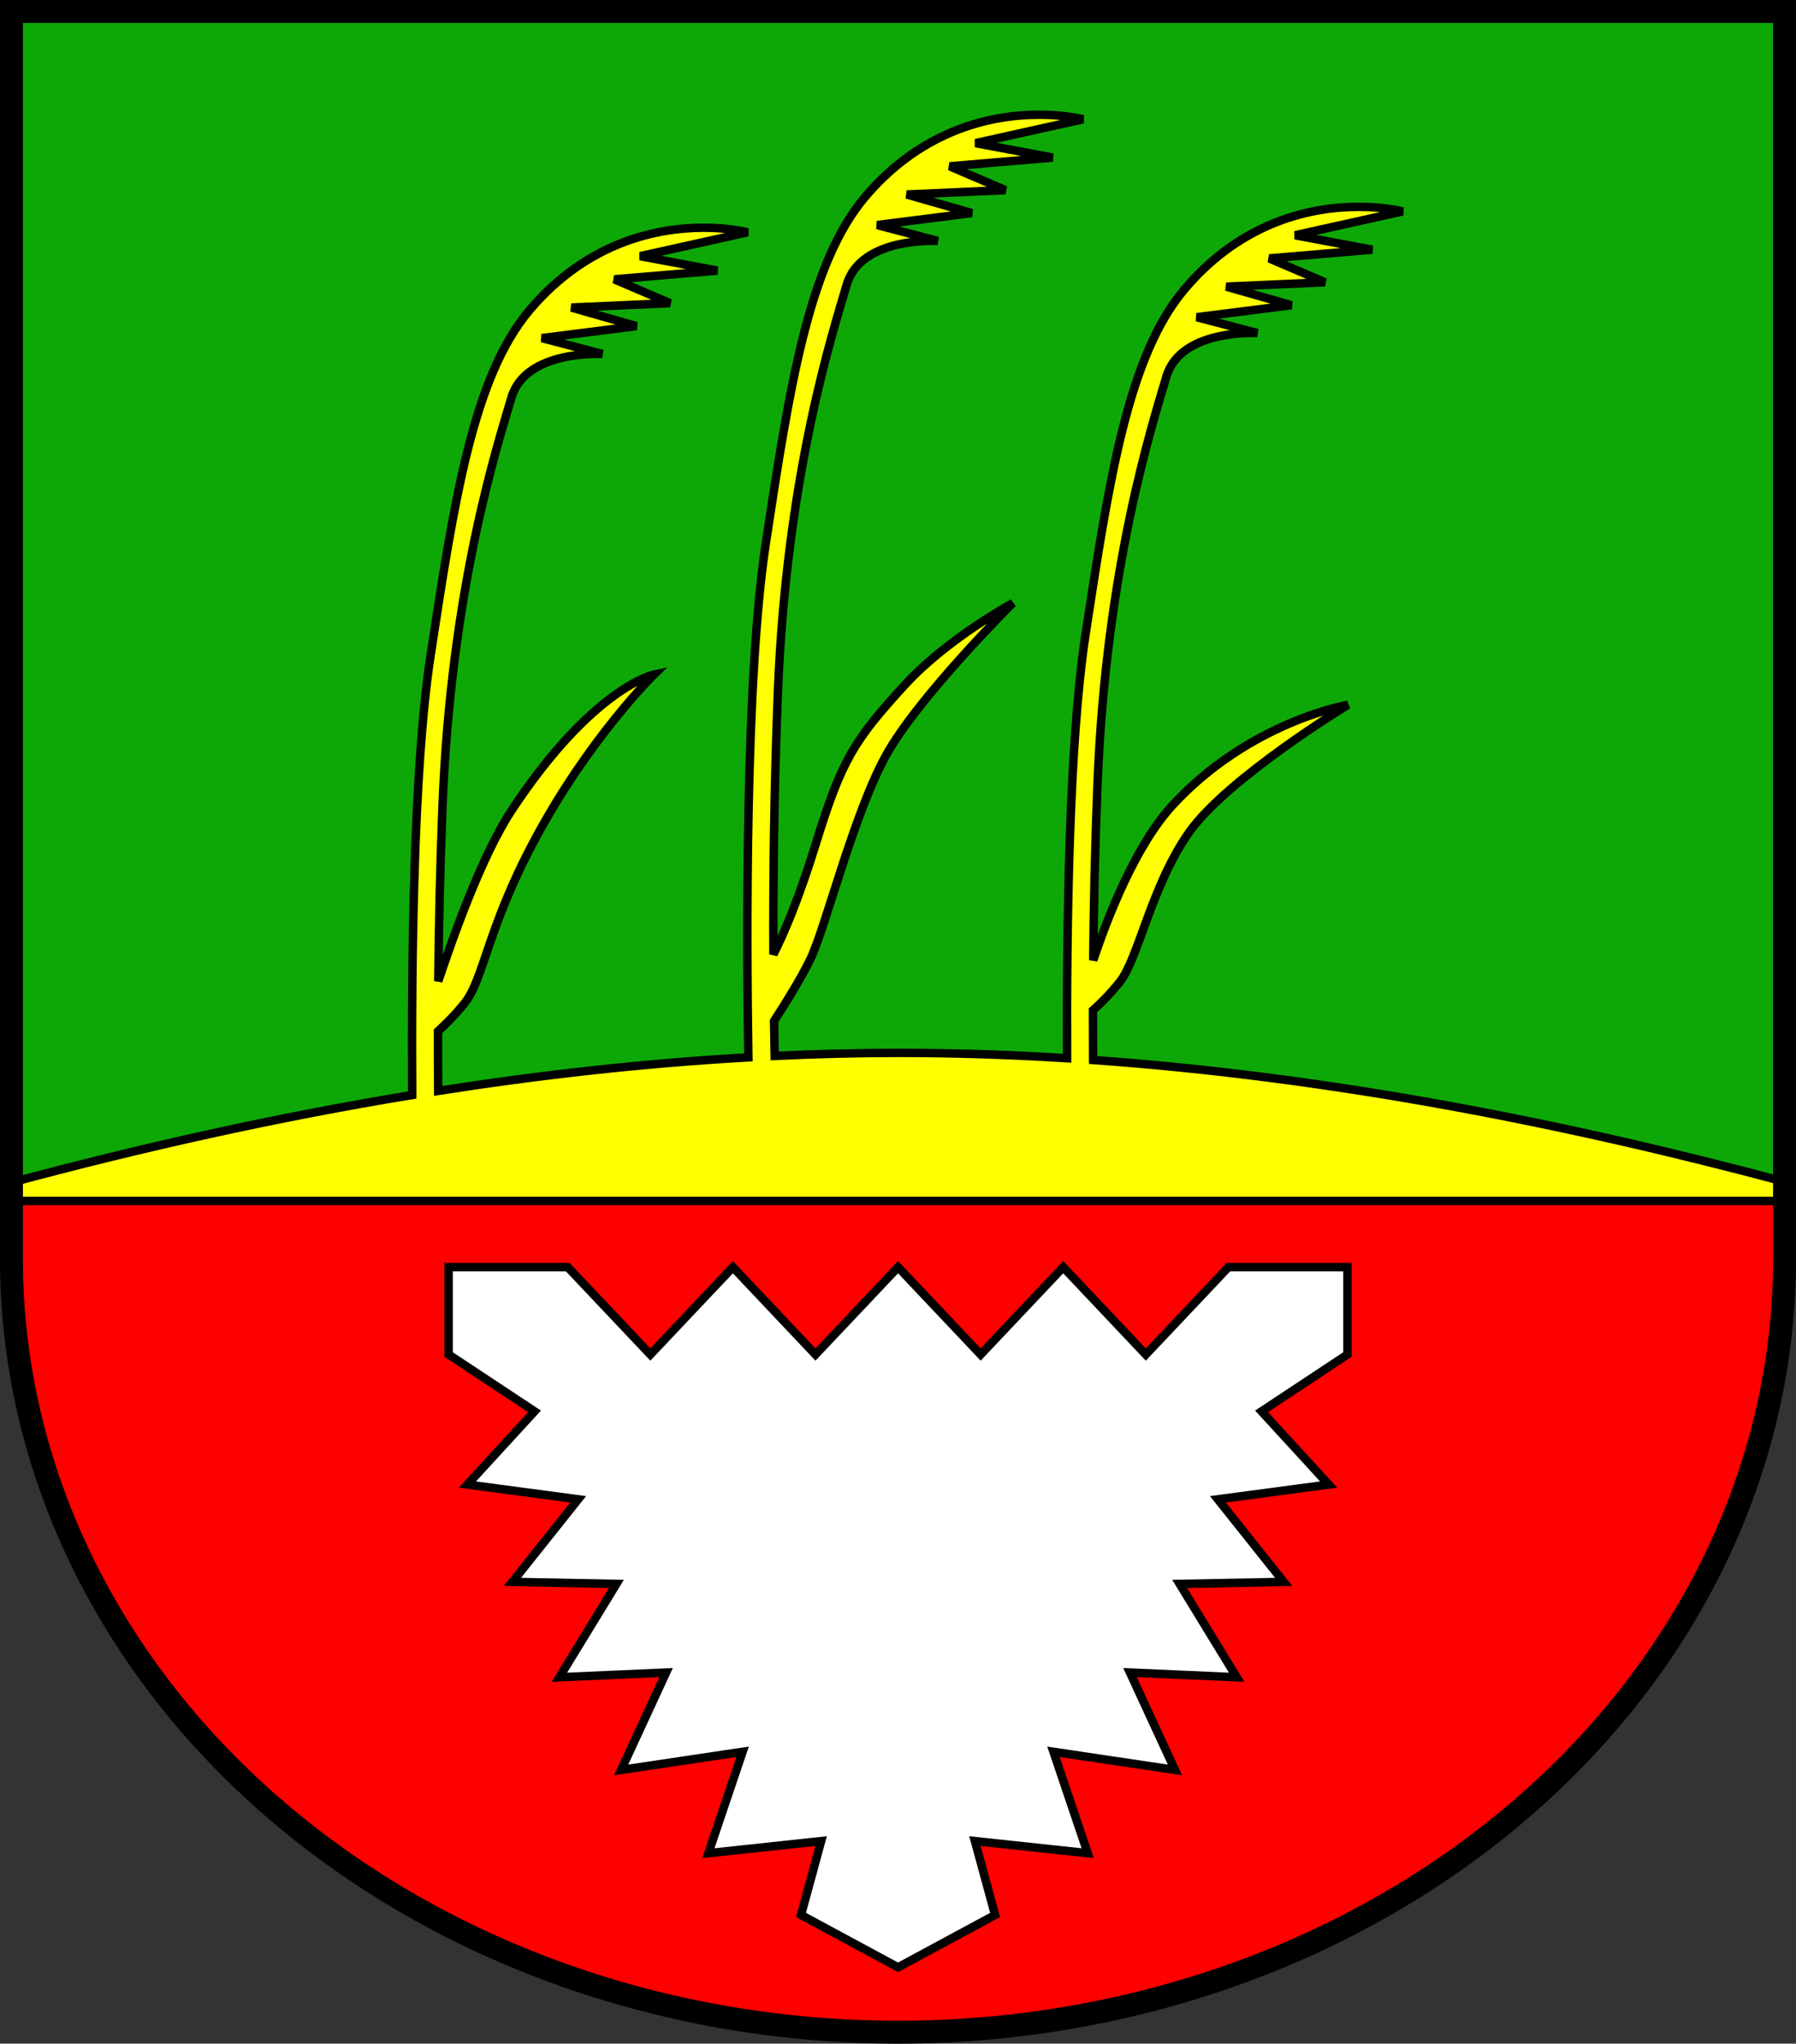 <?xml version="1.0" encoding="UTF-8" standalone="no"?>
<!-- Created with Inkscape (http://www.inkscape.org/) -->

<svg
   width="148.827mm"
   height="169.277mm"
   viewBox="0 0 148.827 169.277"
   version="1.1"
   id="svg3575"
   inkscape:version="1.2.2 (732a01da63, 2022-12-09)"
   sodipodi:docname="DEU Rethwisch (Steinburg) COA.svg"
   xmlns:inkscape="http://www.inkscape.org/namespaces/inkscape"
   xmlns:sodipodi="http://sodipodi.sourceforge.net/DTD/sodipodi-0.dtd"
   xmlns="http://www.w3.org/2000/svg"
   xmlns:svg="http://www.w3.org/2000/svg">
  <rect x="0" y="0" width="148.827" height="169.277" fill="#333333" stroke="none"/>
  <sodipodi:namedview
     id="namedview3577"
     pagecolor="#ffffff"
     bordercolor="#666666"
     borderopacity="1.0"
     inkscape:showpageshadow="2"
     inkscape:pageopacity="0.0"
     inkscape:pagecheckerboard="0"
     inkscape:deskcolor="#d1d1d1"
     inkscape:document-units="mm"
     showgrid="false"
     inkscape:zoom="0.83665123"
     inkscape:cx="281.4793"
     inkscape:cy="320.92226"
     inkscape:current-layer="layer1" />
  <defs
     id="defs3572" />
  <g
     inkscape:label="Ebene 1"
     inkscape:groupmode="layer"
     id="layer1"
     transform="translate(-524.62,-62.603)">
    <g
       id="g3540"
       transform="translate(490.805,-5.663)">
      <path
         id="path1442"
         style="fill:#0da807;fill-opacity:1;stroke:none;stroke-width:1.9;stroke-linecap:round;stroke-dasharray:none"
         d="m 34.765,69.216 v 103.352 a 73.463,64.025 0 0 0 73.464,64.025 73.463,64.025 0 0 0 73.463,-64.025 73.463,64.025 0 0 0 0,-5.2e-4 V 69.216 Z" />
      <path
         id="path1609"
         style="fill:#ffff00;stroke:#000000;stroke-width:0.7;stroke-linecap:round;stroke-dasharray:none"
         d="m 119.888,77.769 c -3.696,0.006 -9.534,1.086 -14.383,6.804 -4.708,5.551 -6.28,15.88 -8.232,28.699 -1.705,11.2 -1.603,32.604 -1.445,42.576 -8.663,0.487 -17.252,1.456 -25.701,2.778 -0.012,-1.55 -0.02,-3.174 -0.017,-4.941 0.611,-0.551 1.421,-1.35 2.213,-2.339 1.573,-1.966 1.86,-6.135 5.742,-13.411 4.551,-8.53 9.95,-13.804 9.95,-13.804 0,0 -5.073,1.062 -11.798,11.247 -2.519,3.815 -4.953,10.774 -6.083,14.155 0.043,-4.465 0.146,-9.386 0.352,-14.553 0.716,-18.009 4.527,-29.763 5.707,-33.775 1.18,-4.011 7.549,-3.618 7.549,-3.618 l -5.025,-1.316 7.842,-0.993 -5.395,-1.538 8.176,-0.362 -4.616,-1.975 8.537,-0.723 -6.397,-1.196 8.9,-1.975 c 0,0 -1.447,-0.383 -3.665,-0.38 -3.696,0.006 -9.534,1.086 -14.383,6.804 -4.708,5.551 -6.28,15.88 -8.232,28.699 -1.404,9.221 -1.582,25.351 -1.513,36.333 -11.4,1.871 -22.529,4.381 -33.205,7.248 v 6.353 c -9.1e-5,35.36 32.891,64.025 73.464,64.025 40.573,-1.1e-4 73.463,-28.665 73.463,-64.025 v -5.2e-4 -6.413 c -18.099,-4.842 -37.487,-8.674 -57.301,-10.087 -0.008,-1.305 -0.012,-2.665 -0.01,-4.113 0.611,-0.551 1.421,-1.35 2.213,-2.339 1.573,-1.966 2.596,-7.905 5.742,-12.388 3.146,-4.483 13.175,-10.579 13.175,-10.579 0,0 -8.141,1.377 -14.551,8.337 -3.097,3.363 -5.425,9.436 -6.555,12.817 0.043,-4.465 0.146,-9.386 0.352,-14.553 0.716,-18.009 4.527,-29.763 5.707,-33.775 1.18,-4.011 7.55,-3.618 7.55,-3.618 l -5.026,-1.316 7.842,-0.993 -5.395,-1.538 8.176,-0.362 -4.616,-1.975 8.537,-0.723 -6.396,-1.196 8.899,-1.975 c 0,0 -1.447,-0.383 -3.665,-0.38 -3.696,0.006 -9.534,1.086 -14.383,6.804 -4.708,5.551 -6.28,15.88 -8.232,28.699 -1.35,8.866 -1.564,24.095 -1.518,35.019 -4.652,-0.29 -9.325,-0.445 -14.008,-0.445 -3.414,0.003 -6.821,0.094 -10.22,0.253 -0.018,-0.897 -0.037,-1.824 -0.053,-2.892 0.87,-1.338 2.247,-3.53 3.043,-5.196 1.224,-2.558 3.559,-11.958 6.229,-16.796 2.67,-4.839 10.512,-12.625 10.512,-12.625 0,0 -5.449,2.953 -8.954,6.786 -4.171,4.561 -5.211,6.159 -7.342,13.07 -1.488,4.827 -2.755,7.697 -3.542,9.24 -0.024,-6.052 0.049,-13.576 0.372,-21.698 0.716,-18.009 4.527,-29.763 5.707,-33.775 1.18,-4.011 7.55,-3.618 7.55,-3.618 l -5.026,-1.317 7.842,-0.992 -5.394,-1.538 8.176,-0.362 -4.616,-1.974 8.537,-0.723 -6.396,-1.196 8.899,-1.975 c 0,0 -1.447,-0.383 -3.664,-0.38 z" />
      <path
         id="rect1668"
         style="fill:#ff0000;stroke:#000000;stroke-width:0.7;stroke-linecap:round;stroke-dasharray:none"
         d="m 34.765,167.742 v 6.044 a 73.463,62.807 0 0 0 73.464,62.807 73.463,62.807 0 0 0 73.463,-62.807 73.463,62.807 0 0 0 0,-5.1e-4 v -6.044 z" />
      <path
         id="path1268"
         style="fill:#ffffff;stroke:#000000;stroke-width:0.7;stroke-linecap:round"
         d="m 70.989,173.226 v 7.236 l 7.119,4.708 -5.561,6.062 9.177,1.224 -5.45,6.84 8.621,0.167 -4.727,7.731 8.843,-0.389 -3.726,8.065 10.067,-1.502 -2.837,8.398 9.344,-1.001 -1.669,6.118 8.041,4.338 8.041,-4.338 -1.669,-6.118 9.344,1.001 -2.837,-8.398 10.067,1.502 -3.726,-8.065 8.843,0.389 -4.727,-7.731 8.621,-0.167 -5.45,-6.84 9.177,-1.224 -5.562,-6.062 7.119,-4.708 v -7.236 h -9.868 l -6.843,7.236 -6.843,-7.236 -6.843,7.236 -6.843,-7.236 -6.843,7.236 -6.842,-7.236 -6.843,7.236 -6.843,-7.236 z" />
      <path
         id="path3320"
         style="fill:none;fill-opacity:1;stroke:#000000;stroke-width:1.9;stroke-linecap:round;stroke-dasharray:none"
         d="m 34.765,69.216 v 103.352 a 73.463,64.025 0 0 0 73.464,64.025 73.463,64.025 0 0 0 73.463,-64.025 73.463,64.025 0 0 0 0,-5.2e-4 V 69.216 Z" />
    </g>
  </g>
</svg>
